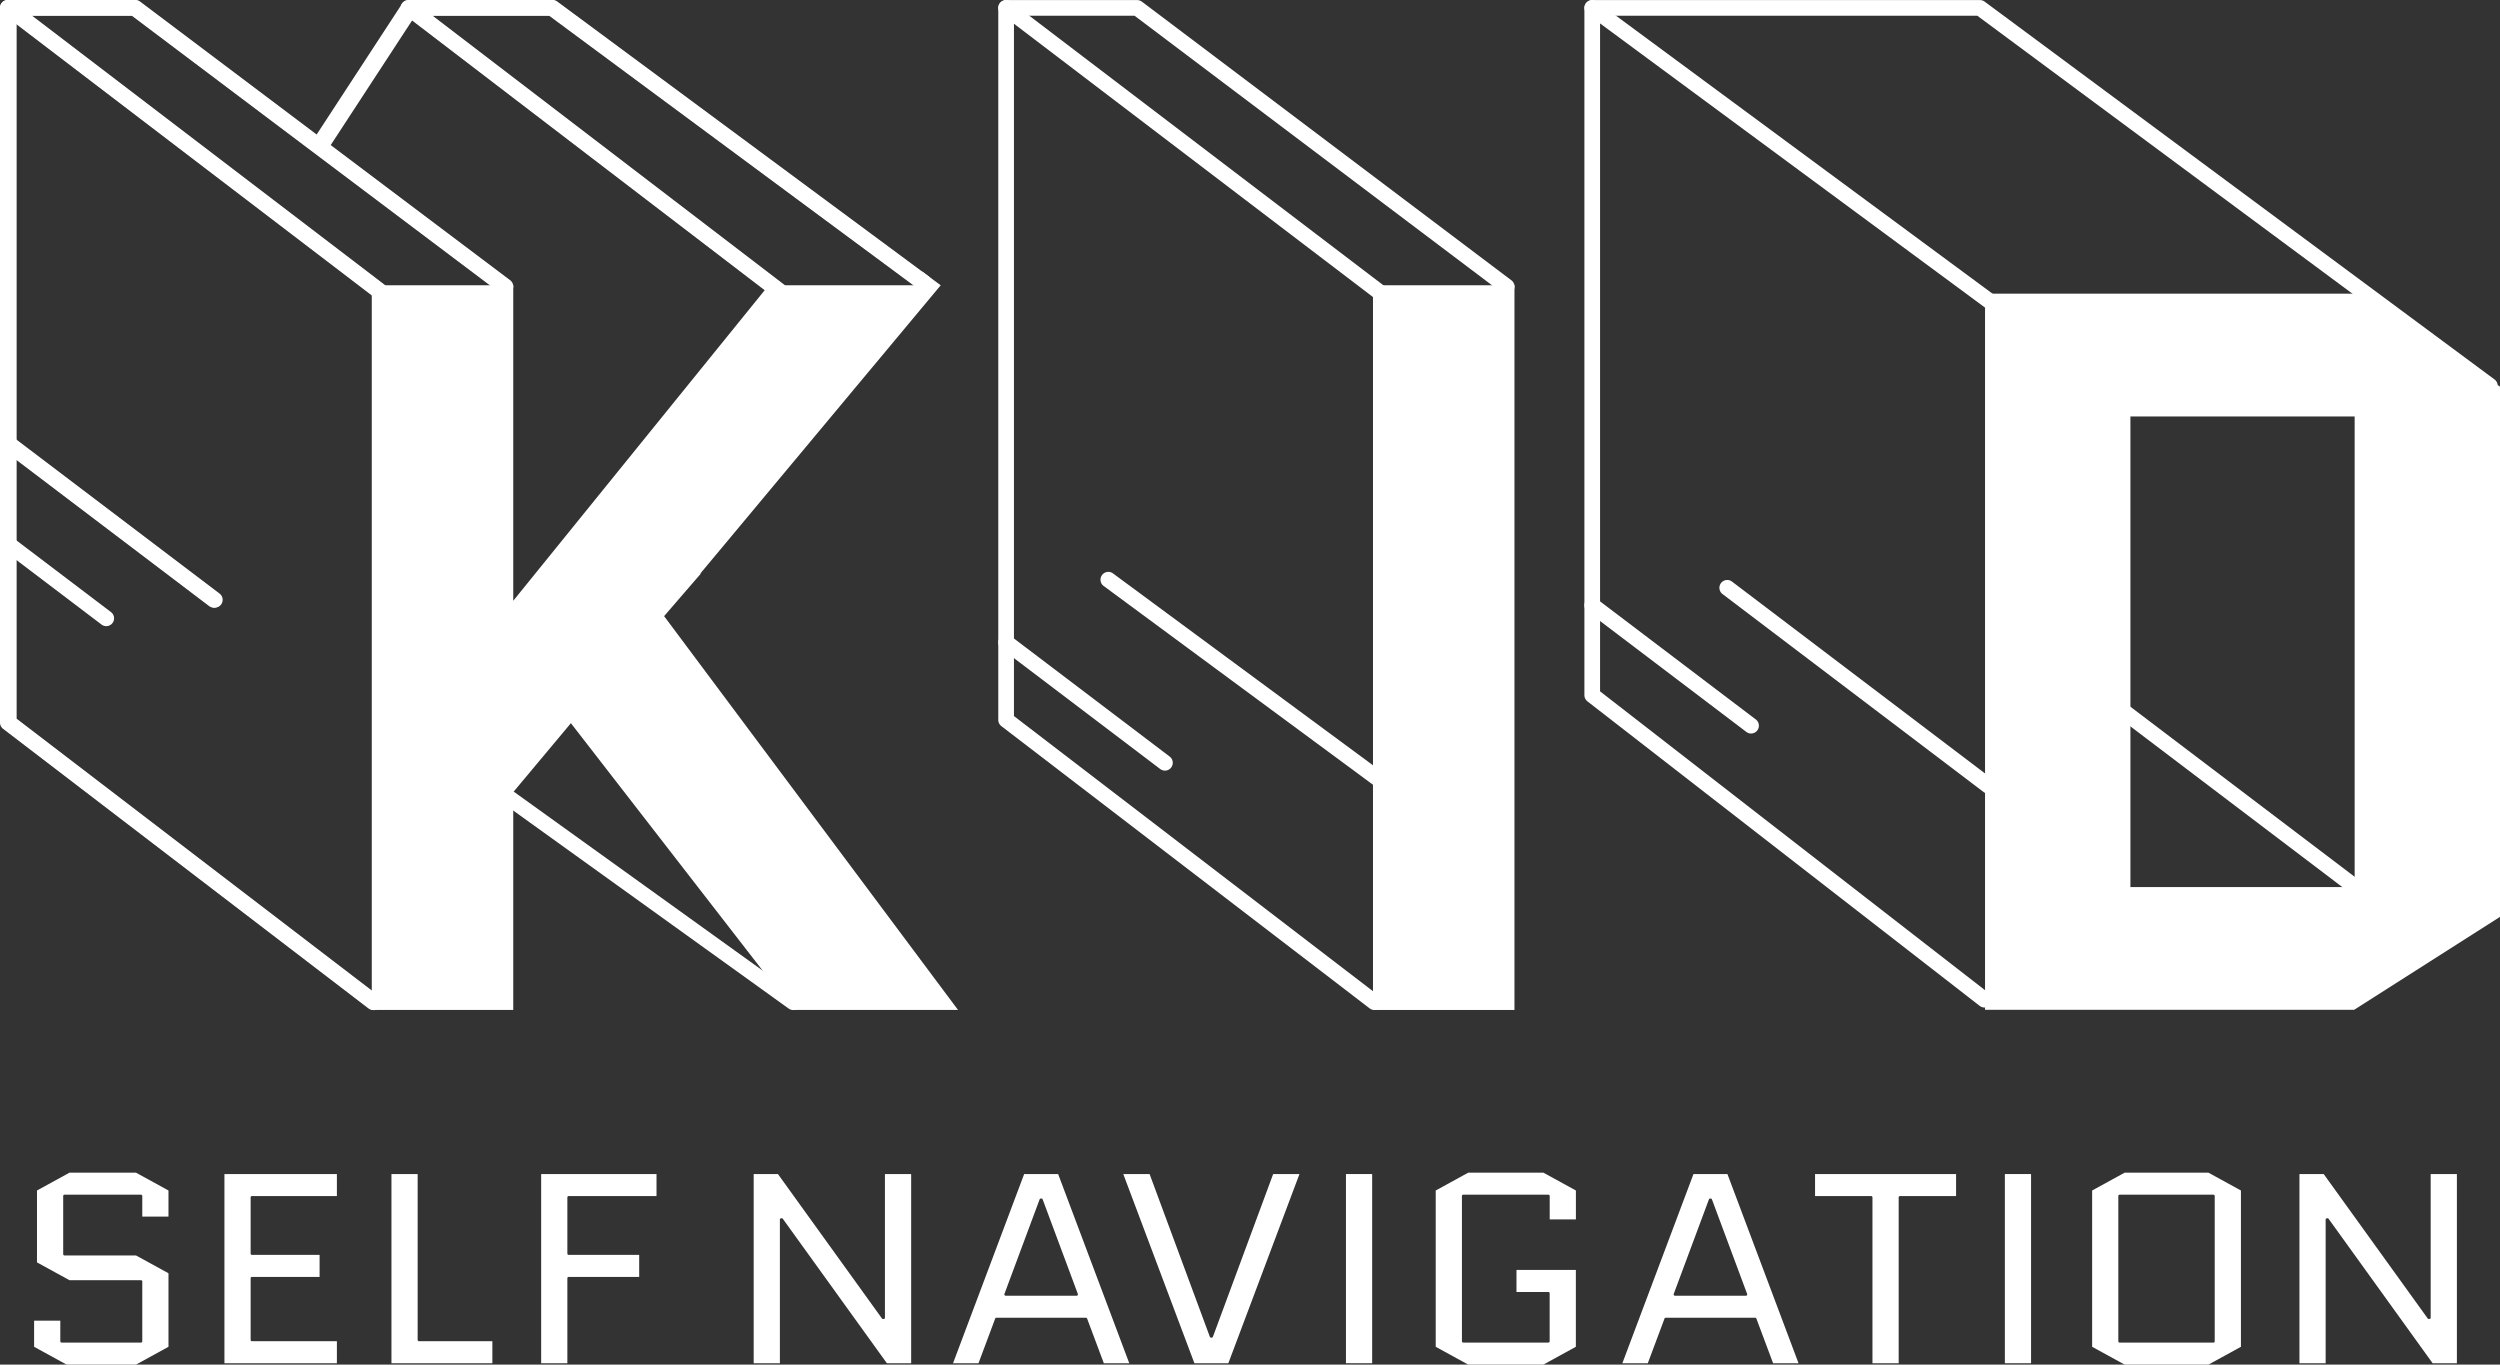 <svg xmlns="http://www.w3.org/2000/svg" viewBox="0 0 273.278 149.167"><rect x="0" y="0" width="273.278" height="149.167" fill="#333333" stroke="none"/><defs><style>.cls-1{fill:#fff}</style></defs><g id="レイヤー_2" data-name="レイヤー 2"><g id="レイヤー_1-2" data-name="レイヤー 1"><path class="cls-1" d="M150.242 110.407a.86.86 0 01-.52-.177l-40.263-30.856a.855.855 0 01-.335-.679V.866a.855.855 0 011.376-.68l40.931 31.158a.856.856 0 01-1.037 1.361L110.836 2.593v75.68l39.928 30.6a.857.857 0 01-.522 1.536z"/><path class="cls-1" d="M164.7 32.181a.848.848 0 01-.514-.174L124.022 1.722H109.98a.856.856 0 110-1.712h14.328a.857.857 0 01.516.173l40.39 30.458a.856.856 0 01-.516 1.54z"/><path class="cls-1" d="M127.34 84.236a.852.852 0 01-.516-.174L109.463 70.9a.856.856 0 111.034-1.365L127.858 82.7a.856.856 0 01-.518 1.538z"/><path class="cls-1" d="M151.117 86.337a.848.848 0 01-.508-.168l-29.984-22.127a.856.856 0 011.016-1.377l29.985 22.128a.856.856 0 01-.509 1.544z"/><path class="cls-1" d="M216.928 110.133a.85.85 0 01-.525-.18l-42.878-33.286a.855.855 0 01-.332-.676V.866a.858.858 0 01.471-.766.849.849 0 01.894.076l43.672 32.239a.855.855 0 11-1.015 1.377l-42.31-31.231v73.011l42.547 33.028a.856.856 0 01-.524 1.532z"/><path class="cls-1" d="M272.164 43.02a.852.852 0 01-.52-.176l-55.5-41.122h-42.09a.856.856 0 110-1.712h42.38a.856.856 0 01.52.176l55.735 41.3a.856.856 0 01-.52 1.536z"/><path class="cls-1" d="M257.886 98.146a.856.856 0 01-.517-.174l-31.006-23.509A.856.856 0 01227.4 73.1l31 23.507a.857.857 0 01-.517 1.539z"/><path class="cls-1" d="M191.41 80.181a.852.852 0 01-.516-.174l-17.362-13.163a.856.856 0 011.034-1.365l17.361 13.163a.856.856 0 01-.517 1.539z"/><path class="cls-1" d="M217.362 86.762a.859.859 0 01-.517-.174L188.29 64.937a.856.856 0 011.034-1.365l28.555 21.651a.857.857 0 01-.517 1.539z"/><path class="cls-1" d="M23.48 66.422a.85.85 0 01-.517-.174L.446 49.176a.856.856 0 111.034-1.364L24 64.884a.856.856 0 01-.517 1.538z"/><path class="cls-1" d="M11.614 68.445a.852.852 0 01-.516-.174L.446 60.194A.856.856 0 111.48 58.83l10.651 8.077a.856.856 0 01-.517 1.538z"/><path class="cls-1" d="M41.544 32.68a.853.853 0 01-.518-.176L.444 1.537A.856.856 0 01.963 0H14.8a.864.864 0 01.515.172l40.45 30.459A.856.856 0 0154.736 32L14.51 1.712H3.5l38.564 29.431a.856.856 0 01-.52 1.537z"/><path class="cls-1" d="M40.908 110.411a.852.852 0 01-.52-.176L.443 79.666a.856.856 0 01-.336-.68V.856a.856.856 0 011.712 0v77.707l39.609 30.312a.856.856 0 01-.52 1.536z"/><path class="cls-1" d="M85.176 32.631a.849.849 0 01-.519-.176L44.234 1.536A.856.856 0 0144.754 0h15.654a.858.858 0 01.509.168L101.5 30.2a.856.856 0 01-1.019 1.376L60.125 1.712H47.281L85.7 31.1a.856.856 0 01-.521 1.536z"/><path class="cls-1" d="M86.712 110.41a.851.851 0 01-.5-.162L44.254 80.085a.856.856 0 011-1.389l41.959 30.163a.857.857 0 01-.5 1.551z"/><path class="cls-1" d="M23.373 66.422a.848.848 0 01-.517-.174L.339 49.176a.856.856 0 111.034-1.364L23.89 64.884a.856.856 0 01-.517 1.538z"/><path class="cls-1" d="M41.436 32.68a.853.853 0 01-.518-.176L.337 1.537A.856.856 0 01.856 0h13.833a.859.859 0 01.511.172l40.457 30.459A.856.856 0 0154.628 32L14.4 1.712H3.388l38.568 29.431a.856.856 0 01-.52 1.537z"/><path class="cls-1" d="M40.8 110.411a.849.849 0 01-.519-.176L.336 79.666a.856.856 0 01-.336-.68V.856a.856.856 0 011.712 0v77.707l39.609 30.312a.856.856 0 01-.521 1.536z"/><path class="cls-1" d="M85.068 32.631a.849.849 0 01-.519-.176L44.126 1.536A.856.856 0 0144.646 0H60.3a.856.856 0 01.509.168L101.39 30.2a.856.856 0 01-1.018 1.376L60.017 1.712H47.173L85.589 31.1a.856.856 0 01-.521 1.536z"/><path class="cls-1" d="M76.574 62.668l26.256-31.485H84.027L56.104 65.671V31.183H40.639v79.212h15.465V86.587l10.235-12.238.083.147L76.6 62.713l-.026-.045z"/><path class="cls-1" d="M104.721 110.395L71.162 65.432 60.983 77.216l25.714 33.179h18.024z"/><path class="cls-1" d="M150.082 110.4V31.183h15.465V110.4z"/><path class="cls-1" d="M44.802.86l-9.681 14.819"/><path class="cls-1" transform="rotate(-56.848 39.962 8.27)" d="M31.111 7.31h17.701v1.918H31.111z"/><path class="cls-1" d="M102.821 31.182l-2.036-1.516.716 2.162 1.32-.646z"/><path class="cls-1" d="M15.553 130.739v2.252h2.864v-2.856l-3.55-1.948H7.593l-3.55 1.948v7.858l3.55 1.947h7.815a.145.145 0 01.145.145v6.53a.145.145 0 01-.145.145H6.737a.145.145 0 01-.145-.145v-2.252H3.728v2.856l3.55 1.948h7.589l3.55-1.948v-8.037l-3.55-1.948H7.052a.144.144 0 01-.144-.145v-6.35a.144.144 0 01.144-.145h8.356a.145.145 0 01.145.145z"/><path class="cls-1" d="M27.542 130.744h9.284v-2.407H24.533v20.68h12.293v-2.407h-9.284a.144.144 0 01-.144-.145v-6.74a.143.143 0 01.144-.144h7.392v-2.407h-7.392a.143.143 0 01-.144-.144v-6.142a.144.144 0 01.144-.144z"/><path class="cls-1" d="M45.654 146.465v-18.128H42.79v20.68h11.031v-2.407H45.8a.145.145 0 01-.146-.145z"/><path class="cls-1" d="M62.019 139.725a.144.144 0 01.145-.144h7.707v-2.407h-7.707a.144.144 0 01-.145-.144v-6.142a.145.145 0 01.145-.144h9.6v-2.407H59.155v20.68h2.864z"/><path class="cls-1" d="M96.526 144.184a.142.142 0 01-.117-.06l-11.372-15.787h-2.651v20.68h2.864v-15.7a.145.145 0 01.145-.145h.063a.143.143 0 01.117.061l11.372 15.786H99.6v-20.68h-2.867v15.7a.144.144 0 01-.144.145z"/><path class="cls-1" d="M111.952 128.337l-7.774 20.68h2.782l1.824-4.879a.145.145 0 01.136-.094h9.78a.145.145 0 01.135.094l1.826 4.879h2.781l-7.775-20.68zm5.852 13.238a.142.142 0 01-.118.062h-7.757a.145.145 0 01-.135-.195l3.847-10.334a.144.144 0 01.135-.094h.063a.145.145 0 01.136.094l3.846 10.334a.141.141 0 01-.021.133z"/><path class="cls-1" d="M132.448 146.22h-.063a.143.143 0 01-.135-.094l-6.587-17.789h-2.876l7.774 20.68h3.71l7.775-20.68h-2.876l-6.586 17.789a.144.144 0 01-.136.094z"/><path class="cls-1" d="M147.128 128.337h2.864v20.68h-2.864z"/><path class="cls-1" d="M169.4 130.739v2.552h2.864v-3.156l-3.55-1.948h-8.224l-3.55 1.948v17.084l3.55 1.948h8.219l3.55-1.948v-8.4h-6.49v2.408h3.481a.144.144 0 01.145.144v5.242a.145.145 0 01-.145.145h-9.3a.145.145 0 01-.145-.145v-15.874a.145.145 0 01.145-.145h9.3a.145.145 0 01.15.145z"/><path class="cls-1" d="M185.116 128.337l-7.774 20.68h2.781l1.825-4.879a.145.145 0 01.135-.094h9.775a.145.145 0 01.136.094l1.825 4.879h2.781l-7.774-20.68zm5.852 13.238a.144.144 0 01-.119.062h-7.756a.144.144 0 01-.119-.062.146.146 0 01-.017-.133l3.847-10.334a.144.144 0 01.135-.094H187a.144.144 0 01.135.094l3.847 10.334a.146.146 0 01-.014.133z"/><path class="cls-1" d="M204.681 130.888v18.129h2.865v-18.129a.144.144 0 01.144-.144h6.131v-2.407h-15.415v2.407h6.131a.144.144 0 01.144.144z"/><path class="cls-1" d="M219.154 128.337h2.864v20.68h-2.864z"/><path class="cls-1" d="M232.244 128.187l-3.55 1.948v17.084l3.55 1.948h9.165l3.55-1.948v-17.084l-3.55-1.948zm9.85 2.552v15.876a.144.144 0 01-.144.145H231.7a.145.145 0 01-.144-.145v-15.876a.145.145 0 01.144-.145h10.25a.144.144 0 01.144.145z"/><path class="cls-1" d="M265.494 144.184a.144.144 0 01-.117-.06l-11.371-15.787h-2.651v20.68h2.864v-15.7a.145.145 0 01.145-.145h.063a.145.145 0 01.117.061l11.371 15.786h2.651v-20.68H265.7v15.7a.145.145 0 01-.145.145z"/><path class="cls-1" d="M273.278 100.223l-15.944 10.16h-40.347V32.1h40.347l15.944 10.16zm-40.4-54.7v51.441h24.512V45.523z"/></g></g></svg>